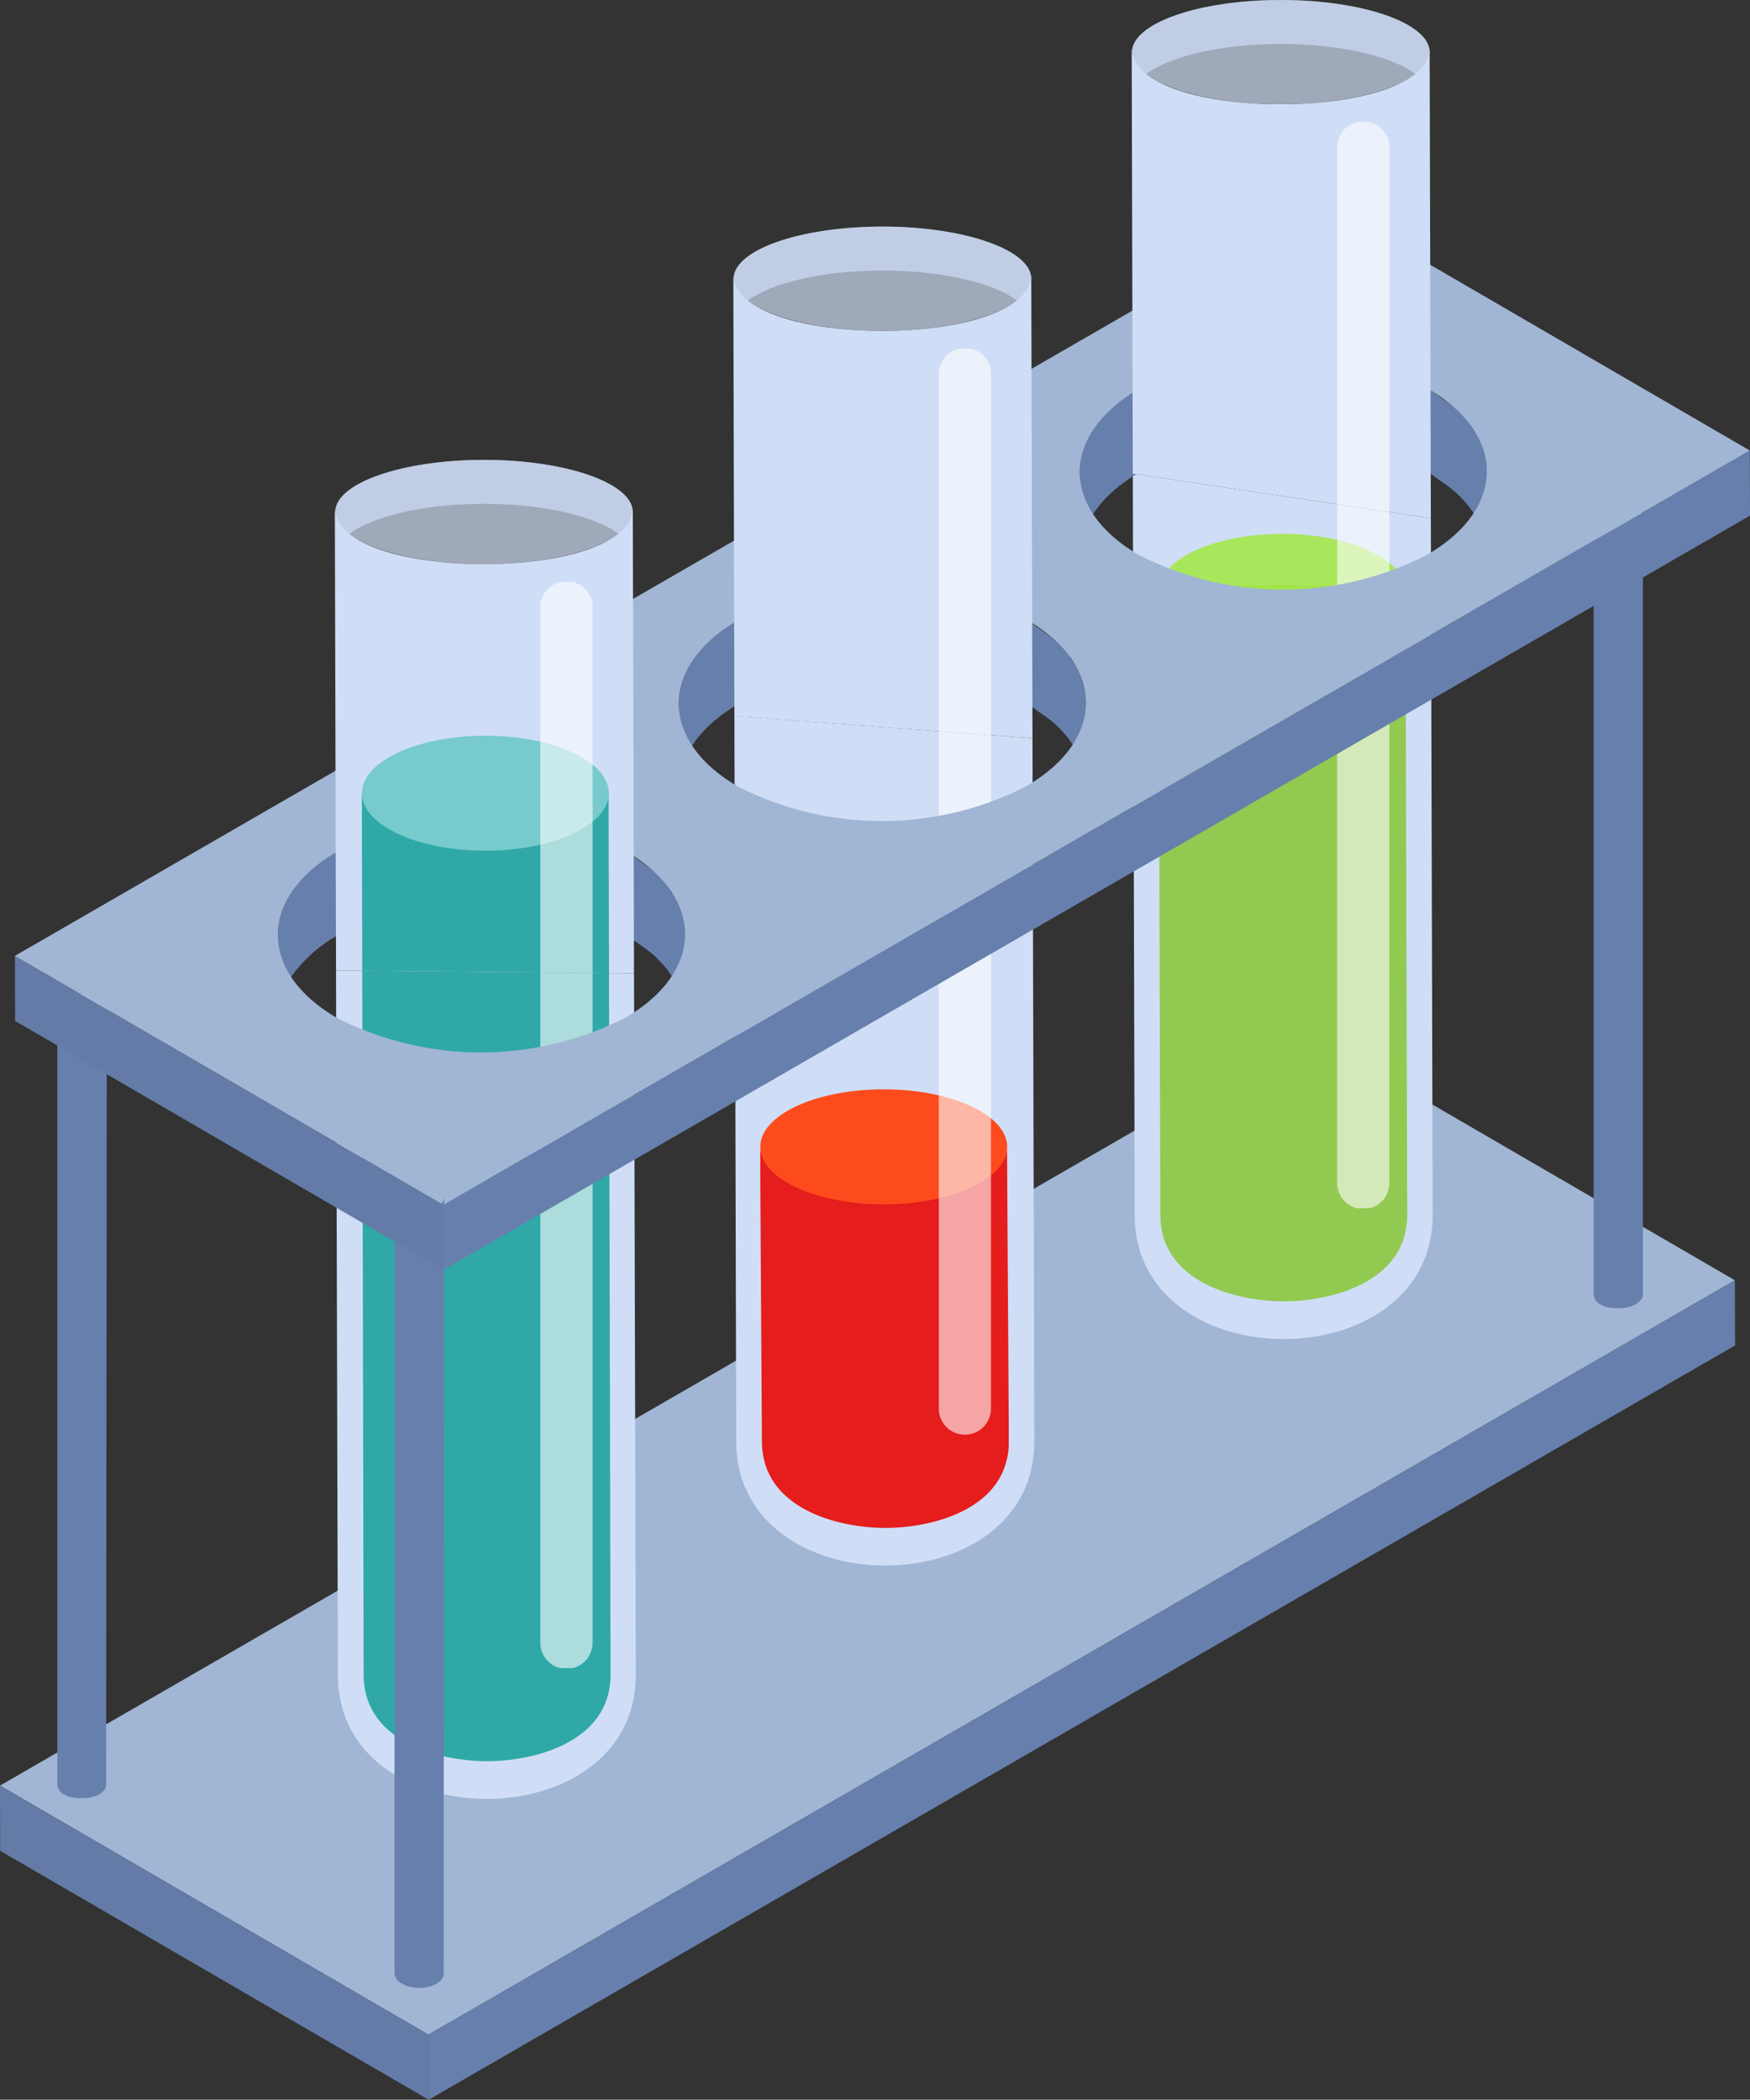 <svg id="about-murata-system-ico03" xmlns="http://www.w3.org/2000/svg" width="76.538" height="91.834" viewBox="0 0 76.538 91.834"><rect x="0" y="0" width="76.538" height="91.834" fill="#333333" stroke="none"/><defs><clipPath id="clip-path"><rect id="長方形_11721" data-name="長方形 11721" class="cls-1" width="76.538" height="91.834"/></clipPath><clipPath id="clip-path-2"><rect id="長方形_11720" data-name="長方形 11720" class="cls-1" width="76.539" height="91.832"/></clipPath><clipPath id="clip-path-3"><rect id="長方形_11704" data-name="長方形 11704" class="cls-1" width="13.116" height="37.845"/></clipPath><clipPath id="clip-path-4"><rect id="長方形_11703" data-name="長方形 11703" class="cls-1" width="10.869" height="31.321"/></clipPath><clipPath id="clip-path-5"><rect id="長方形_11705" data-name="長方形 11705" class="cls-1" width="10.803" height="5.032"/></clipPath><clipPath id="clip-path-6"><rect id="長方形_11706" data-name="長方形 11706" class="cls-1" width="2.287" height="30.791"/></clipPath><clipPath id="clip-path-7"><rect id="長方形_11708" data-name="長方形 11708" class="cls-1" width="13.114" height="37.157"/></clipPath><clipPath id="clip-path-8"><rect id="長方形_11707" data-name="長方形 11707" class="cls-1" width="10.869" height="16.469"/></clipPath><clipPath id="clip-path-9"><rect id="長方形_11709" data-name="長方形 11709" class="cls-1" width="2.287" height="30.772"/></clipPath><clipPath id="clip-path-10"><rect id="長方形_11710" data-name="長方形 11710" class="cls-1" width="2.287" height="30.43"/></clipPath><clipPath id="clip-path-11"><rect id="長方形_11711" data-name="長方形 11711" class="cls-1" width="13.016" height="4.56"/></clipPath><clipPath id="clip-path-12"><rect id="長方形_11712" data-name="長方形 11712" class="cls-1" width="2.287" height="17.053"/></clipPath><clipPath id="clip-path-14"><rect id="長方形_11714" data-name="長方形 11714" class="cls-1" width="13.016" height="3.243"/></clipPath><clipPath id="clip-path-15"><rect id="長方形_11715" data-name="長方形 11715" class="cls-1" width="2.287" height="16.901"/></clipPath><clipPath id="clip-path-16"><rect id="長方形_11716" data-name="長方形 11716" class="cls-1" width="13.017" height="4.559"/></clipPath><clipPath id="clip-path-17"><rect id="長方形_11717" data-name="長方形 11717" class="cls-1" width="13.016" height="3.242"/></clipPath><clipPath id="clip-path-18"><rect id="長方形_11718" data-name="長方形 11718" class="cls-1" width="2.287" height="17.094"/></clipPath><style>.cls-1{fill:none}.cls-3{fill:#a1b6d4}.cls-4{fill:#637ba6}.cls-5{fill:#677fac}.cls-7{fill:#cfdef6}.cls-15,.cls-28,.cls-8{isolation:isolate}.cls-10{opacity:.9}.cls-15{opacity:.6;mix-blend-mode:overlay}.cls-17{fill:#fff}.cls-23{fill:#30a8a8}.cls-25,.cls-28{opacity:.69}.cls-26{clip-path:url(#clip-path-11)}.cls-28{mix-blend-mode:multiply}.cls-29{clip-path:url(#clip-path-14)}</style></defs><g id="グループ_19663" data-name="グループ 19663" clip-path="url(#clip-path)"><path id="パス_11910" data-name="パス 11910" class="cls-3" d="M0 42.6l18.737 10.892L75.878 20.5 57.14 9.613z" transform="translate(0 35.495)"/><path id="パス_11911" data-name="パス 11911" class="cls-4" d="M.009 19.492l18.737 10.886v-2.844L0 16.643z" transform="translate(-.001 61.455)"/><path id="パス_11912" data-name="パス 11912" class="cls-5" d="M3.993 44.926L4 47.774l57.14-32.993-.009-2.848z" transform="translate(14.745 44.062)"/><g id="グループ_19662" data-name="グループ 19662" transform="translate(0 .002)"><g id="グループ_19661" data-name="グループ 19661" clip-path="url(#clip-path-2)"><path id="パス_11913" data-name="パス 11913" class="cls-5" d="M2.693 9.433v.061l-.009.033-.014.028-.014.033-.014.023-.023.038-.033.033v.009l-.047.047-.033.028-.028.023-.038.023-.042.028-.1.052-.033.014-.084.028-.028.014-.056.014-.042.014-.061.009-.062.015-.122.019h-.423L1.336 10l-.056-.009-.047-.009-.066-.014-.037-.015-.113-.038-.056-.023-.028-.009-.08-.042a.731.731 0 01-.192-.155.427.427 0 01-.127-.291v33.96a.537.537 0 00.319.446l.08.042.023.009.052.023a.857.857 0 00.117.038h.037l.066.019h.047l.056.009h.046l.056.009h.377l.122-.019.038-.009.056-.014.042-.009.056-.014h.014l.019-.009.084-.033.033-.009.1-.052.014-.009.028-.019.038-.023.033-.028.033-.023v-.009l.038-.038.009-.009.023-.023v-.009l.023-.038.014-.019.014-.038.009-.019.009-.033.009-.023v-.066L2.7 9.4v.033" transform="translate(1.972 34.689)"/><path id="パス_11914" data-name="パス 11914" class="cls-7" d="M2.376 9.446c.422.244.427.643 0 .882a1.662 1.662 0 01-1.53 0 .466.466 0 010-.882 1.68 1.68 0 011.525 0" transform="translate(1.974 34.202)"/><path id="パス_11915" data-name="パス 11915" class="cls-5" d="M17.012 4.866v.061l-.009.033-.014.028-.014.033-.014.023-.023.038-.033.033v.009l-.047.047-.048.029-.028.023-.042.023-.038.028-.1.052-.033.014-.084.028-.028.014-.057.018-.042.014-.061.009-.042.009a.95.95 0 01-.122.019h-.424l-.052-.009-.057-.018-.042-.009-.07-.014-.038-.014-.113-.038-.056-.023-.028-.009-.08-.042a.731.731 0 01-.192-.155.427.427 0 01-.127-.291v33.96a.537.537 0 00.319.446l.08.042.028.009.047.023a.858.858 0 00.117.038h.037l.066.019h.047l.056.009h.049l.056.009h.376l.122-.019.038-.009.056-.014.042-.009.056-.014h.014l.019-.009.084-.033.028-.009.1-.052.014-.009.028-.019.038-.023.033-.028.033-.023.038-.042.009-.009.023-.023v-.009l.039-.031.014-.019.014-.038.009-.019.017-.038.009-.023V4.837v.033" transform="translate(54.845 17.825)"/><path id="パス_11916" data-name="パス 11916" class="cls-7" d="M16.7 4.879a.469.469 0 010 .887 1.68 1.68 0 01-1.525 0 .469.469 0 01-.009-.887 1.69 1.69 0 011.53 0" transform="translate(54.846 17.338)"/><g id="グループ_19615" data-name="グループ 19615" class="cls-8" transform="translate(49.544 20.715)"><g id="グループ_19614" data-name="グループ 19614"><g id="グループ_19613" data-name="グループ 19613" clip-path="url(#clip-path-3)"><path id="パス_11917" data-name="パス 11917" class="cls-7" d="M10.558 4.415l.084 32.416c0 7.241 13.031 7.241 13.031 0l-.08-30.468z" transform="translate(-10.558 -4.414)"/><g id="グループ_19612" data-name="グループ 19612" class="cls-10" transform="translate(1.132 4.877)"><g id="グループ_19611" data-name="グループ 19611"><g id="グループ_19610" data-name="グループ 19610" clip-path="url(#clip-path-4)"><path id="パス_11918" data-name="パス 11918" d="M21.592 5.454l.08 27.536c0 2.989-3.393 3.787-5.4 3.787s-5.4-.8-5.4-3.792L10.8 5.454z" transform="translate(-10.801 -5.455)" fill="#8cc63f"/></g></g></g></g></g></g><g id="グループ_19618" data-name="グループ 19618" class="cls-10" transform="translate(50.676 23.345)"><g id="グループ_19617" data-name="グループ 19617"><g id="グループ_19616" data-name="グループ 19616" clip-path="url(#clip-path-5)"><path id="パス_11919" data-name="パス 11919" d="M10.8 7.491c0 1.389 2.417 2.515 5.4 2.515s5.4-1.126 5.4-2.515-2.417-2.515-5.4-2.515-5.4 1.124-5.4 2.515" transform="translate(-10.801 -4.973)" fill="#a4e84a"/></g></g></g><g id="グループ_19621" data-name="グループ 19621" class="cls-15" transform="translate(58.482 22.051)"><g id="グループ_19620" data-name="グループ 19620"><g id="グループ_19619" data-name="グループ 19619" clip-path="url(#clip-path-6)"><path id="パス_11920" data-name="パス 11920" class="cls-17" d="M12.463 4.7v29.647a1.143 1.143 0 102.285 0V5.043z" transform="translate(-12.463 -4.698)"/></g></g></g><g id="グループ_19627" data-name="グループ 19627" class="cls-8" transform="translate(32.121 31.311)"><g id="グループ_19626" data-name="グループ 19626"><g id="グループ_19625" data-name="グループ 19625" clip-path="url(#clip-path-7)"><path id="パス_11921" data-name="パス 11921" class="cls-7" d="M6.845 6.673l.08 31.727c0 7.241 13.036 7.241 13.036 0l-.08-30.75z" transform="translate(-6.846 -6.673)"/><g id="グループ_19624" data-name="グループ 19624" class="cls-10" transform="translate(1.13 19.042)"><g id="グループ_19623" data-name="グループ 19623"><g id="グループ_19622" data-name="グループ 19622" clip-path="url(#clip-path-8)"><path id="パス_11922" data-name="パス 11922" d="M17.879 10.731l.08 12.684c0 2.989-3.393 3.787-5.4 3.787s-5.4-.8-5.4-3.792l-.08-12.679z" transform="translate(-7.086 -10.731)" fill="#e80804"/></g></g></g></g></g></g><path id="パス_11923" data-name="パス 11923" d="M7.086 12.668c0 1.389 2.417 2.515 5.4 2.515s5.4-1.126 5.4-2.515-2.417-2.515-5.4-2.515-5.4 1.126-5.4 2.515" transform="translate(26.165 37.488)" fill="#fe4b1d"/><g id="グループ_19630" data-name="グループ 19630" class="cls-15" transform="translate(41.057 31.979)"><g id="グループ_19629" data-name="グループ 19629"><g id="グループ_19628" data-name="グループ 19628" clip-path="url(#clip-path-9)"><path id="パス_11924" data-name="パス 11924" class="cls-17" d="M8.75 6.815v29.628a1.14 1.14 0 102.281 0V6.984z" transform="translate(-8.748 -6.817)"/></g></g></g><path id="パス_11925" data-name="パス 11925" class="cls-7" d="M3.132 9.045l.08 30.8c0 7.245 13.031 7.245 13.031 0l-.08-30.675z" transform="translate(11.565 33.397)"/><path id="パス_11926" data-name="パス 11926" class="cls-23" d="M3.376 9.047l.061 30.783c0 2.994 3.393 3.792 5.4 3.792s5.4-.8 5.4-3.787l-.068-30.689z" transform="translate(12.466 33.404)"/><g id="グループ_19633" data-name="グループ 19633" class="cls-15" transform="translate(23.632 42.525)"><g id="グループ_19632" data-name="グループ 19632"><g id="グループ_19631" data-name="グループ 19631" clip-path="url(#clip-path-10)"><path id="パス_11927" data-name="パス 11927" class="cls-17" d="M5.036 9.063v29.286a1.143 1.143 0 102.285 0V9.086z" transform="translate(-5.036 -9.062)"/></g></g></g><path id="パス_11928" data-name="パス 11928" class="cls-4" d="M.139 8.909l.009 2.848 18.737 10.891-.009-2.848z" transform="translate(.513 32.893)"/><path id="パス_11929" data-name="パス 11929" class="cls-5" d="M12.71 8.462a9.658 9.658 0 011.351-.638c.075-.028.15-.047.225-.075a11.668 11.668 0 011.229-.375l.253-.061a14.136 14.136 0 011.432-.244l.225-.028c.488-.047.981-.075 1.473-.08h.235c.5 0 1 .033 1.5.084.089.009.174.023.263.038.366.042.727.113 1.084.183.3.061.6.141.887.225.23.061.45.127.671.2a10.183 10.183 0 011.75.77c.211.122.366.263.549.389a6.933 6.933 0 01.633.469 5.169 5.169 0 01.709.779l.1.145a3.852 3.852 0 01.422.831.776.776 0 01.028.1 3.094 3.094 0 01.155.915l-.009-3.66v-.08a3.1 3.1 0 00-.056-.507c-.023-.113-.061-.221-.094-.328a.777.777 0 00-.028-.1l-.023-.075a3.491 3.491 0 00-.235-.507c-.047-.084-.113-.164-.169-.249-.028-.047-.061-.094-.1-.145s-.056-.094-.094-.136a4.66 4.66 0 00-.554-.6l-.056-.047a7.021 7.021 0 00-.638-.469c-.15-.108-.267-.221-.436-.324l-.121-.062a10.183 10.183 0 00-1.75-.77c-.07-.023-.127-.061-.2-.084-.155-.052-.319-.075-.474-.117-.291-.084-.587-.16-.892-.225-.108-.019-.211-.056-.319-.08-.249-.042-.5-.07-.755-.1a6.123 6.123 0 00-.267-.038l-.114-.015a13.798 13.798 0 00-.985-.066h-.912a10.636 10.636 0 00-1.201.085c-.075 0-.145.014-.216.023a6.247 6.247 0 00-.319.033c-.3.042-.6.094-.882.155l-.23.056-.253.061c-.15.038-.3.07-.446.113-.272.075-.53.169-.788.263-.07.028-.145.047-.221.075l-.07.023A9.783 9.783 0 0012.7 4.8c-1.764 1.018-2.642 2.351-2.637 3.679l.009 3.66c0-1.328.877-2.661 2.637-3.679" transform="translate(37.158 12.178)"/><path id="パス_11930" data-name="パス 11930" class="cls-5" d="M8.974 10.619a9.471 9.471 0 011.356-.638c.07-.028.145-.047.221-.075a11.668 11.668 0 011.229-.375l.253-.061a13.013 13.013 0 011.431-.244l.221-.028c.488-.047.981-.075 1.473-.08h.242c.5 0 1 .033 1.5.084.089.009.174.023.263.038.366.042.723.113 1.079.183.305.061.6.141.892.221.225.066.45.131.666.206a10.025 10.025 0 011.75.77 6.425 6.425 0 01.554.394 6.062 6.062 0 01.629.465 4.713 4.713 0 01.709.779c.038.047.066.1.1.145a3.674 3.674 0 01.427.831l.028.1a3.253 3.253 0 01.155.915l-.014-3.66v-.08a3.1 3.1 0 00-.064-.509c-.023-.113-.061-.221-.094-.328l-.028-.1-.023-.072a3.492 3.492 0 00-.235-.507c-.047-.084-.113-.164-.169-.249l-.1-.145c-.033-.047-.056-.094-.094-.141a4.966 4.966 0 00-.554-.591l-.061-.047a7.554 7.554 0 00-.629-.469c-.155-.1-.272-.221-.441-.324l-.113-.066a10.025 10.025 0 00-1.75-.77c-.07-.023-.127-.066-.2-.089-.15-.047-.314-.07-.469-.117-.3-.08-.587-.16-.892-.221-.113-.023-.211-.061-.324-.08-.249-.042-.5-.075-.76-.1a5.036 5.036 0 00-.263-.038l-.108-.019a23.259 23.259 0 00-.985-.066h-.91c-.3 0-.587.019-.878.047-.108 0-.216.023-.324.033l-.225.028c-.1.009-.211.019-.314.033-.3.042-.591.094-.882.155-.08.014-.155.038-.23.056l-.253.061c-.145.038-.3.066-.446.108-.272.08-.53.174-.788.267-.07.028-.145.047-.216.075l-.075.023a9.784 9.784 0 00-1.281.615C7.2 7.978 6.322 9.31 6.327 10.638l.009 3.66c0-1.328.877-2.661 2.637-3.679" transform="translate(23.362 20.143)"/><path id="パス_11931" data-name="パス 11931" class="cls-5" d="M6.813 12.063c.4-.145.807-.267 1.229-.375l.253-.061a14.229 14.229 0 011.431-.244c.07-.009.145-.019.221-.023.488-.052.981-.08 1.473-.084h.239c.5 0 1 .033 1.5.084.089.009.174.023.263.038.366.047.723.113 1.079.183.305.066.6.141.892.225.225.061.45.127.666.2a10.026 10.026 0 011.75.77 6.31 6.31 0 01.549.389 6.934 6.934 0 01.633.469 4.908 4.908 0 01.709.779c.038.052.066.1.1.15a3.549 3.549 0 01.427.826l.028.1a3.282 3.282 0 01.155.915l-.009-3.66v-.075a3.1 3.1 0 00-.056-.511c-.023-.113-.061-.221-.094-.328l-.028-.094-.023-.08a4.073 4.073 0 00-.235-.507 2.828 2.828 0 00-.169-.244c-.033-.052-.061-.1-.1-.15s-.056-.094-.094-.136a4.661 4.661 0 00-.554-.6l-.061-.047a7.53 7.53 0 00-.629-.465c-.155-.108-.272-.225-.441-.328l-.117-.063a10.025 10.025 0 00-1.75-.77c-.07-.023-.127-.061-.2-.084-.15-.052-.314-.075-.469-.117-.3-.084-.587-.16-.892-.225-.113-.019-.211-.056-.324-.08-.249-.042-.5-.07-.76-.1a5.036 5.036 0 00-.263-.038.85.85 0 00-.108-.014 14.16 14.16 0 00-.985-.066h-.916c-.291 0-.582.023-.873.047-.108.009-.216.023-.324.033l-.225.028c-.1.009-.211.019-.314.033-.3.042-.591.094-.882.155-.08.014-.155.038-.23.056l-.253.061c-.145.038-.3.07-.446.108-.272.08-.53.174-.788.267-.07.028-.145.047-.216.075l-.074.015a9.784 9.784 0 00-1.281.615c-1.764 1.02-2.642 2.352-2.637 3.685l.009 3.66a3.378 3.378 0 01.657-1.96 6.168 6.168 0 011.98-1.722 9.471 9.471 0 011.356-.638c.07-.028.145-.047.221-.075" transform="translate(9.564 28.107)"/><path id="パス_11932" data-name="パス 11932" class="cls-5" d="M61.272 4.2L4.132 37.187l.009 2.848L61.282 7.047z" transform="translate(15.257 15.502)"/><path id="パス_11933" data-name="パス 11933" class="cls-3" d="M76.017 12.769L18.881 45.757.139 34.871l57.14-32.993zm-14.125 4.566c3.482-2.008 3.5-5.27.023-7.287a13.829 13.829 0 00-12.566 0c-3.5 2.018-3.515 5.279-.056 7.287a13.84 13.84 0 0012.6 0M44.356 27.461c3.487-2.013 3.505-5.274.028-7.292a13.839 13.839 0 00-12.571 0c-3.5 2.018-3.519 5.279-.056 7.292a13.869 13.869 0 0012.6 0M26.825 37.583c3.482-2.008 3.5-5.27.028-7.292a13.877 13.877 0 00-12.576 0c-3.5 2.022-3.515 5.279-.056 7.292a13.879 13.879 0 0012.6 0" transform="translate(.513 6.933)"/><path id="パス_11934" data-name="パス 11934" class="cls-7" d="M23.579.447c0 3.285-13.031 3.285-13.031 0l.047 18.62 13.036 1.947z" transform="translate(38.948 1.649)"/><g id="グループ_19636" data-name="グループ 19636" class="cls-25" transform="translate(49.512 -.002)"><g id="グループ_19635" data-name="グループ 19635"><g id="グループ_19634" data-name="グループ 19634" class="cls-26"><path id="パス_11935" data-name="パス 11935" class="cls-7" d="M10.551 2.281c0 1.258 2.914 2.281 6.508 2.281s6.508-1.023 6.508-2.281S20.654 0 17.059 0s-6.508 1.023-6.508 2.281" transform="translate(-10.552)"/></g></g></g><g id="グループ_19639" data-name="グループ 19639" class="cls-15" transform="translate(58.482 5.34)"><g id="グループ_19638" data-name="グループ 19638"><g id="グループ_19637" data-name="グループ 19637" clip-path="url(#clip-path-12)"><path id="パス_11936" data-name="パス 11936" class="cls-17" d="M14.748 2.283a1.143 1.143 0 10-2.285 0v15.57l2.285.343z" transform="translate(-12.463 -1.139)"/></g></g></g><path id="パス_11937" data-name="パス 11937" class="cls-7" d="M19.866 2.559c0 3.285-13.031 3.285-13.031 0l.047 19.31 13.036.971z" transform="translate(25.238 9.447)"/><g id="グループ_19642" data-name="グループ 19642" class="cls-25" transform="translate(32.087 9.907)"><g id="グループ_19641" data-name="グループ 19641"><g id="グループ_19640" data-name="グループ 19640" class="cls-26"><path id="パス_11938" data-name="パス 11938" class="cls-7" d="M6.838 4.393c0 1.258 2.914 2.281 6.508 2.281s6.508-1.023 6.508-2.281-2.914-2.281-6.508-2.281-6.508 1.023-6.508 2.281" transform="translate(-6.838 -2.111)"/></g></g></g><g id="グループ_19645" data-name="グループ 19645" class="cls-28" transform="translate(32.087 9.907)"><g id="グループ_19644" data-name="グループ 19644"><g id="グループ_19643" data-name="グループ 19643" class="cls-29"><path id="パス_11939" data-name="パス 11939" class="cls-7" d="M19.24 5.355c-1.037-.779-3.28-1.319-5.894-1.319s-4.857.54-5.894 1.319a1.274 1.274 0 01-.615-.962c0-1.258 2.914-2.281 6.508-2.281s6.508 1.023 6.508 2.281a1.274 1.274 0 01-.615.962" transform="translate(-6.838 -2.111)"/></g></g></g><g id="グループ_19648" data-name="グループ 19648" class="cls-15" transform="translate(41.057 15.249)"><g id="グループ_19647" data-name="グループ 19647"><g id="グループ_19646" data-name="グループ 19646" clip-path="url(#clip-path-15)"><path id="パス_11940" data-name="パス 11940" class="cls-17" d="M11.035 4.395a1.143 1.143 0 10-2.285 0v15.588l2.285.169z" transform="translate(-8.748 -3.25)"/></g></g></g><path id="パス_11941" data-name="パス 11941" class="cls-7" d="M16.152 4.733c0 3.285-13.031 3.285-13.031 0l.052 20.234 13.031.122z" transform="translate(11.524 17.475)"/><path id="パス_11942" data-name="パス 11942" class="cls-23" d="M14.165 7.393H3.372l.019 7.761 10.793.1z" transform="translate(12.452 27.298)"/><g id="グループ_19651" data-name="グループ 19651" class="cls-25" transform="translate(14.662 20.112)"><g id="グループ_19650" data-name="グループ 19650"><g id="グループ_19649" data-name="グループ 19649" clip-path="url(#clip-path-16)"><path id="パス_11943" data-name="パス 11943" class="cls-7" d="M3.125 6.567c0 1.258 2.909 2.281 6.5 2.281s6.508-1.023 6.508-2.281-2.905-2.281-6.504-2.281-6.5 1.023-6.5 2.281" transform="translate(-3.123 -4.287)"/></g></g></g><g id="グループ_19654" data-name="グループ 19654" class="cls-28" transform="translate(14.662 20.112)"><g id="グループ_19653" data-name="グループ 19653"><g id="グループ_19652" data-name="グループ 19652" clip-path="url(#clip-path-17)"><path id="パス_11944" data-name="パス 11944" class="cls-7" d="M15.526 7.529C14.489 6.75 12.242 6.21 9.632 6.21s-4.857.54-5.894 1.319a1.274 1.274 0 01-.615-.962c0-1.258 2.914-2.281 6.508-2.281s6.508 1.023 6.508 2.281a1.274 1.274 0 01-.615.962" transform="translate(-3.126 -4.287)"/></g></g></g><path id="パス_11945" data-name="パス 11945" d="M3.373 9.372c0 1.389 2.417 2.515 5.4 2.515s5.4-1.126 5.4-2.515-2.417-2.515-5.4-2.515-5.4 1.126-5.4 2.515" transform="translate(12.455 25.318)" fill="#77cbcc"/><g id="グループ_19657" data-name="グループ 19657" class="cls-15" transform="translate(23.632 25.453)"><g id="グループ_19656" data-name="グループ 19656"><g id="グループ_19655" data-name="グループ 19655" clip-path="url(#clip-path-18)"><path id="パス_11946" data-name="パス 11946" class="cls-17" d="M7.321 6.569a1.143 1.143 0 10-2.285 0V22.5l2.285.019z" transform="translate(-5.036 -5.427)"/></g></g></g><g id="グループ_19660" data-name="グループ 19660" class="cls-28" transform="translate(49.512 -.002)"><g id="グループ_19659" data-name="グループ 19659"><g id="グループ_19658" data-name="グループ 19658" class="cls-29"><path id="パス_11947" data-name="パス 11947" class="cls-7" d="M22.953 3.243c-1.037-.779-3.28-1.319-5.894-1.319s-4.857.54-5.894 1.319a1.274 1.274 0 01-.615-.962C10.551 1.018 13.465 0 17.059 0s6.508 1.018 6.508 2.281a1.274 1.274 0 01-.615.962" transform="translate(-10.552)"/></g></g></g><path id="パス_11948" data-name="パス 11948" class="cls-5" d="M5.845 11.157l-.019 33.96v.108l-.019.014v.038l-.014.033H5.77v.019l-.033.033v.019l-.014.019-.019.019-.033.033-.038.033-.033.015-.042.038-.033.014-.1.052-.033.019-.089.038h-.021l-.014.014h-.057l-.028.019-.07.019h-.038a.267.267 0 01-.122.019h-.032a.175.175 0 01-.07.014H4.62l-.014-.014h-.122c-.019-.019-.038-.019-.07-.019h-.019l-.019-.019h-.07c0-.019-.014-.019-.033-.019a1.178 1.178 0 01-.122-.033l-.056-.042h-.014l-.094-.052a.541.541 0 01-.31-.436V13.095l2.149 1.244-.019-2.849-.084-.056a.271.271 0 00.084-.117v-.038h.019v-.089l.019-.033" transform="translate(13.577 41.195)"/><path id="パス_11949" data-name="パス 11949" class="cls-7" d="M4.131 11.183h.019l-.019.038z" transform="translate(15.254 41.291)"/><path id="パス_11950" data-name="パス 11950" class="cls-7" d="M4.154 11.157a.1.1 0 01-.019.07v-.037l.019-.033" transform="translate(15.268 41.195)"/></g></g></g></svg>